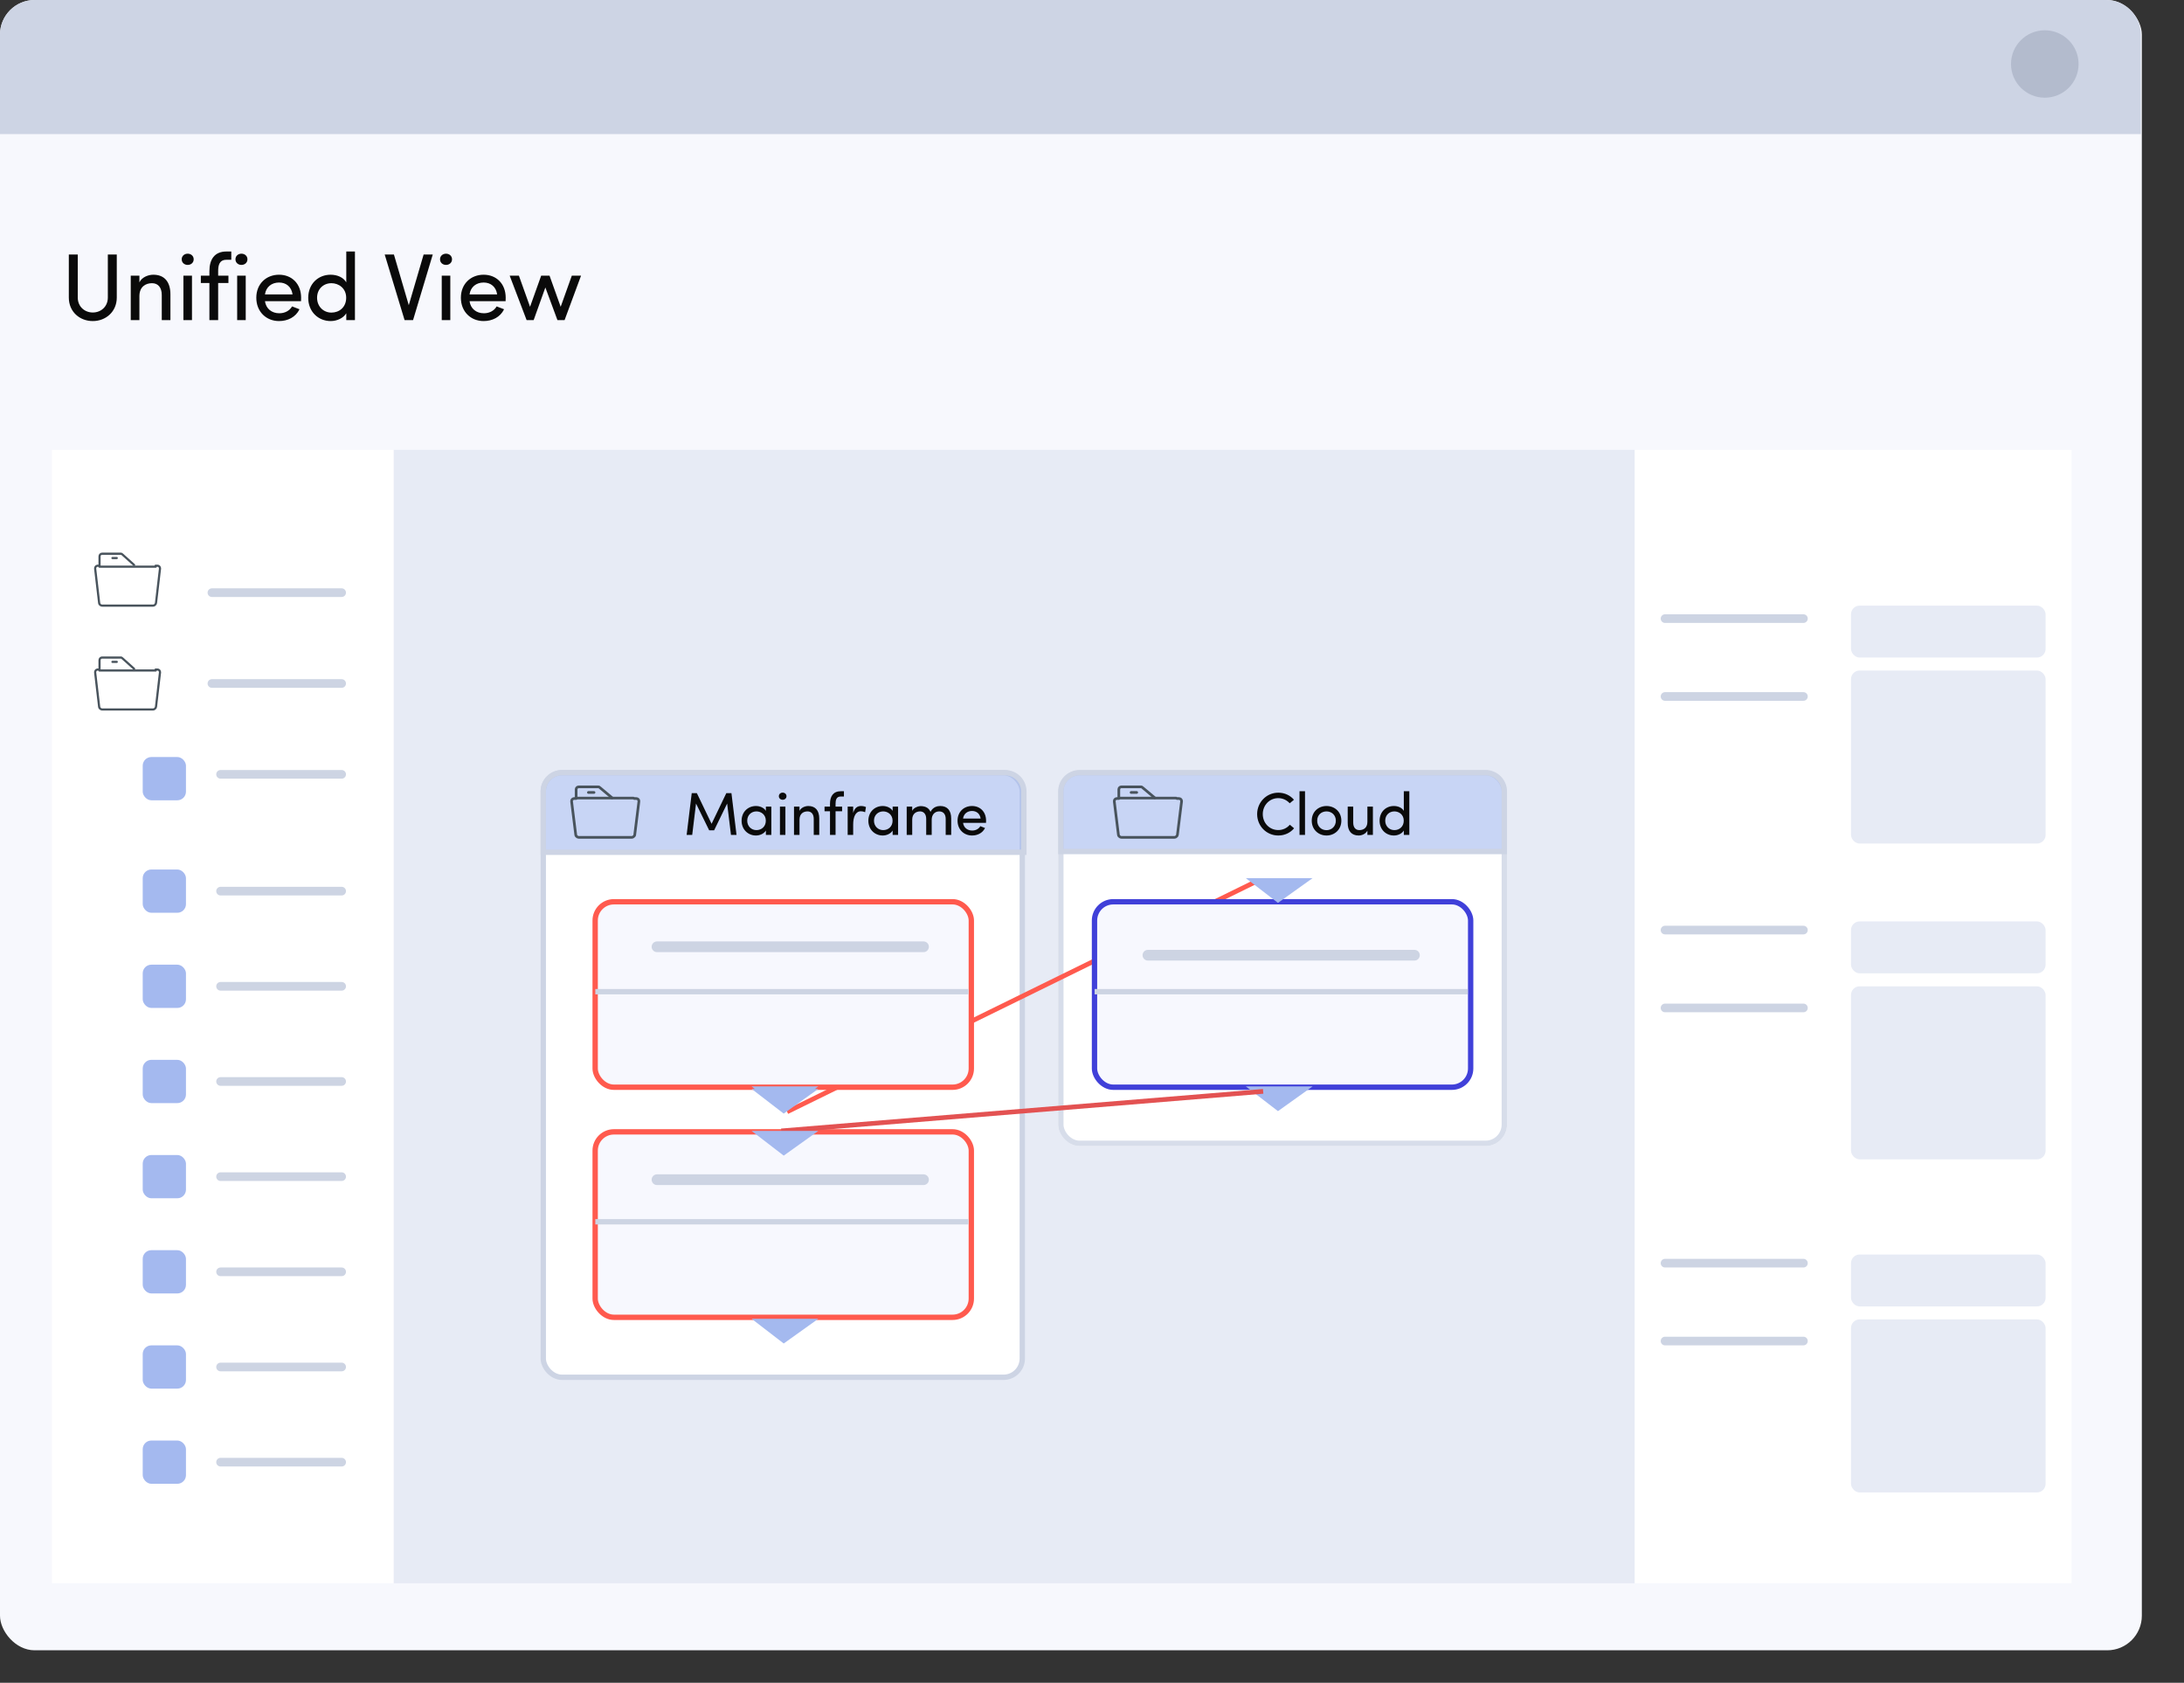 <svg width="505" height="389" viewBox="0 0 505 389" fill="none" xmlns="http://www.w3.org/2000/svg">
<rect x="0" y="0" width="505" height="389" fill="#333333" stroke="none"/>
<g clip-path="url(#clip0_8003_2)">
<rect width="495.251" height="381.49" rx="8" fill="#F7F8FD"/>
<rect x="91" y="104" width="287" height="262" fill="#E7EBF5"/>
<rect x="12" y="104" width="79" height="262" fill="white"/>
<path d="M35.986 130.776H36.422C36.742 130.776 37 131.051 37 131.395C37 131.427 36.998 131.462 36.993 131.495L36.073 139.381C36.051 139.572 35.951 139.729 35.812 139.827C35.708 139.934 35.567 140 35.41 140H23.59C23.433 140 23.292 139.934 23.19 139.827C23.042 139.729 22.94 139.556 22.923 139.362L22.004 131.467C21.965 131.13 22.191 130.822 22.506 130.78L22.578 130.776H23.014V128.619C23.014 128.278 23.273 128 23.592 128H27.911C28.091 128 28.252 128.087 28.356 128.223L31.007 130.599" stroke="#48535C" stroke-width="0.5" stroke-linecap="round" stroke-linejoin="round"/>
<path d="M23 131H36" stroke="#48535C" stroke-width="0.5" stroke-linecap="round" stroke-linejoin="round"/>
<path d="M26 129H27" stroke="#48535C" stroke-width="0.5" stroke-linecap="round" stroke-linejoin="round"/>
<path d="M35.986 154.776H36.422C36.742 154.776 37 155.051 37 155.395C37 155.427 36.998 155.462 36.993 155.495L36.073 163.381C36.051 163.572 35.951 163.729 35.812 163.827C35.708 163.934 35.567 164 35.41 164H23.59C23.433 164 23.292 163.934 23.19 163.827C23.042 163.729 22.94 163.556 22.923 163.362L22.004 155.467C21.965 155.13 22.191 154.822 22.506 154.78L22.578 154.776H23.014V152.619C23.014 152.278 23.273 152 23.592 152H27.911C28.091 152 28.252 152.087 28.356 152.223L31.007 154.599" stroke="#48535C" stroke-width="0.5" stroke-linecap="round" stroke-linejoin="round"/>
<path d="M23 155H36" stroke="#48535C" stroke-width="0.5" stroke-linecap="round" stroke-linejoin="round"/>
<path d="M26 153H27" stroke="#48535C" stroke-width="0.5" stroke-linecap="round" stroke-linejoin="round"/>
<path d="M49 137H79" stroke="#CDD4E3" stroke-width="2" stroke-linecap="round"/>
<path d="M49 158H79" stroke="#CDD4E3" stroke-width="2" stroke-linecap="round"/>
<path d="M51 179L79 179" stroke="#CDD4E3" stroke-width="2" stroke-linecap="round"/>
<path d="M51 206L79 206" stroke="#CDD4E3" stroke-width="2" stroke-linecap="round"/>
<path d="M51 228L79 228" stroke="#CDD4E3" stroke-width="2" stroke-linecap="round"/>
<path d="M51 250L79 250" stroke="#CDD4E3" stroke-width="2" stroke-linecap="round"/>
<path d="M51 272L79 272" stroke="#CDD4E3" stroke-width="2" stroke-linecap="round"/>
<path d="M51 294L79 294" stroke="#CDD4E3" stroke-width="2" stroke-linecap="round"/>
<path d="M51 316L79 316" stroke="#CDD4E3" stroke-width="2" stroke-linecap="round"/>
<path d="M51 338L79 338" stroke="#CDD4E3" stroke-width="2" stroke-linecap="round"/>
<rect x="33" y="175" width="10" height="10" rx="2" fill="#A4B9EF"/>
<rect x="33" y="201" width="10" height="10" rx="2" fill="#A4B9EF"/>
<rect x="33" y="223" width="10" height="10" rx="2" fill="#A4B9EF"/>
<rect x="33" y="245" width="10" height="10" rx="2" fill="#A4B9EF"/>
<rect x="33" y="267" width="10" height="10" rx="2" fill="#A4B9EF"/>
<rect x="33" y="289" width="10" height="10" rx="2" fill="#A4B9EF"/>
<rect x="33" y="311" width="10" height="10" rx="2" fill="#A4B9EF"/>
<rect x="33" y="333" width="10" height="10" rx="2" fill="#A4B9EF"/>
<rect x="378" y="104" width="101" height="262" fill="white"/>
<path d="M21.458 72.24C23.328 72.24 24.934 70.898 24.934 68.786V58.842H27.002V68.786C27.002 72.086 24.428 74.22 21.458 74.22C18.444 74.22 15.914 72.086 15.914 68.786V58.842H17.982V68.786C17.982 70.898 19.588 72.24 21.458 72.24ZM32.235 68.456V74H30.233V63.726H32.235V65.266C32.829 64.034 34.325 63.506 35.447 63.506C38.021 63.506 39.407 65.156 39.407 68.06V74H37.405V68.192C37.405 66.454 36.547 65.464 35.139 65.464C33.687 65.464 32.235 66.278 32.235 68.456ZM44.39 63.726V74H42.41V63.726H44.39ZM42.014 59.942C42.014 59.172 42.63 58.644 43.4 58.644C44.17 58.644 44.786 59.172 44.786 59.942C44.786 60.712 44.17 61.24 43.4 61.24C42.63 61.24 42.014 60.712 42.014 59.942ZM53.48 58.138V60.052H52.358C50.686 60.052 50.444 61.372 50.444 62.692V63.726H52.82V65.42H50.444V74H48.42V65.42H46.44V63.726H48.42V62.692C48.42 59.986 49.586 58.138 52.358 58.138H53.48ZM56.819 63.726V74H54.839V63.726H56.819ZM54.443 59.942C54.443 59.172 55.059 58.644 55.829 58.644C56.599 58.644 57.215 59.172 57.215 59.942C57.215 60.712 56.599 61.24 55.829 61.24C55.059 61.24 54.443 60.712 54.443 59.942ZM61.267 68.06H67.647C67.405 66.322 66.195 65.31 64.523 65.31C62.829 65.31 61.509 66.322 61.267 68.06ZM69.627 68.83C69.627 69.072 69.627 69.38 69.605 69.622H61.267C61.509 71.36 62.829 72.416 64.589 72.416C65.821 72.416 66.943 71.866 67.537 70.832C68.065 71.074 68.703 71.25 69.253 71.492C68.373 73.318 66.525 74.22 64.523 74.22C61.597 74.22 59.265 72.086 59.265 68.83C59.265 65.574 61.597 63.506 64.523 63.506C67.449 63.506 69.627 65.574 69.627 68.83ZM80.07 74V72.416C79.388 73.56 77.892 74.22 76.462 74.22C73.646 74.22 71.27 72.108 71.27 68.852C71.27 65.574 73.624 63.506 76.44 63.506C77.958 63.506 79.388 64.1 80.07 65.266V58.138H82.072V74H80.07ZM80.048 68.83C80.048 66.63 78.31 65.464 76.638 65.464C74.79 65.464 73.316 66.806 73.316 68.83C73.316 70.854 74.79 72.262 76.638 72.262C78.464 72.262 80.048 71.008 80.048 68.83ZM91.088 58.842L94.52 70.546L97.952 58.842H100.064L95.51 74H93.552L88.954 58.842H91.088ZM104.123 63.726V74H102.143V63.726H104.123ZM101.747 59.942C101.747 59.172 102.363 58.644 103.133 58.644C103.903 58.644 104.519 59.172 104.519 59.942C104.519 60.712 103.903 61.24 103.133 61.24C102.363 61.24 101.747 60.712 101.747 59.942ZM108.571 68.06H114.951C114.709 66.322 113.499 65.31 111.827 65.31C110.133 65.31 108.813 66.322 108.571 68.06ZM116.931 68.83C116.931 69.072 116.931 69.38 116.909 69.622H108.571C108.813 71.36 110.133 72.416 111.893 72.416C113.125 72.416 114.247 71.866 114.841 70.832C115.369 71.074 116.007 71.25 116.557 71.492C115.677 73.318 113.829 74.22 111.827 74.22C108.901 74.22 106.569 72.086 106.569 68.83C106.569 65.574 108.901 63.506 111.827 63.506C114.753 63.506 116.931 65.574 116.931 68.83ZM130.546 74H128.896L126.102 66.454L123.396 74H121.768L117.852 63.726H119.986L122.56 70.92L125.134 63.726H127.07L129.644 70.92L132.218 63.726H134.352L130.546 74Z" fill="#0A0A0A"/>
<path d="M385 143H417" stroke="#CDD4E3" stroke-width="2" stroke-linecap="round"/>
<path d="M385 215H417" stroke="#CDD4E3" stroke-width="2" stroke-linecap="round"/>
<path d="M385 292H417" stroke="#CDD4E3" stroke-width="2" stroke-linecap="round"/>
<path d="M385 161H417" stroke="#CDD4E3" stroke-width="2" stroke-linecap="round"/>
<path d="M385 233H417" stroke="#CDD4E3" stroke-width="2" stroke-linecap="round"/>
<path d="M385 310H417" stroke="#CDD4E3" stroke-width="2" stroke-linecap="round"/>
<rect x="125.619" y="178.619" width="110.762" height="139.762" rx="4.334" fill="white" stroke="#CDD4E4" stroke-width="1.238"/>
<rect x="244.676" y="178" width="103.784" height="86.919" rx="4.953" fill="white"/>
<rect x="245.295" y="178.619" width="102.545" height="85.681" rx="4.334" stroke="#CDD4E4" stroke-opacity="0.8" stroke-width="1.238"/>
<path d="M129.953 178.619H232.41C234.804 178.619 236.744 180.56 236.744 182.953V197.018H125.619V182.953C125.619 180.56 127.56 178.619 129.953 178.619Z" fill="#A4B9EF" fill-opacity="0.6" stroke="#CDD4E4" stroke-width="1.238"/>
<g clip-path="url(#clip1_8003_2)">
<path d="M146.68 184.593H147.133C147.464 184.593 147.732 184.86 147.732 185.194C147.732 185.226 147.73 185.26 147.726 185.292L146.77 192.965C146.748 193.15 146.644 193.304 146.5 193.399C146.392 193.503 146.245 193.567 146.083 193.567H133.814C133.652 193.567 133.506 193.503 133.4 193.399C133.247 193.304 133.141 193.136 133.123 192.946L132.169 185.265C132.129 184.937 132.363 184.637 132.69 184.597L132.764 184.593H133.217V182.493C133.217 182.162 133.485 181.892 133.817 181.892H138.299C138.486 181.892 138.653 181.977 138.761 182.109L141.513 184.42" stroke="#48535C" stroke-width="0.619" stroke-linecap="round" stroke-linejoin="round"/>
<path d="M133.462 184.487H146.435" stroke="#48535C" stroke-width="0.619" stroke-linecap="round" stroke-linejoin="round"/>
<path d="M136.056 183.189H137.354" stroke="#48535C" stroke-width="0.619" stroke-linecap="round" stroke-linejoin="round"/>
</g>
<path d="M249.629 178.619H343.506C345.899 178.619 347.841 180.56 347.841 182.953V196.84H245.295V182.953C245.295 180.56 247.235 178.619 249.629 178.619Z" fill="#A4B9EF" fill-opacity="0.6" stroke="#CDD4E4" stroke-width="1.238"/>
<path d="M182 257L291 203.5" stroke="#FF5A4E" stroke-width="1.091"/>
<rect x="137.619" y="208.457" width="86.978" height="42.87" rx="4.334" fill="#F7F8FE" stroke="#FF5A4E" stroke-width="1.238"/>
<path d="M151.919 218.865H213.541" stroke="#CDD4E3" stroke-width="2.477" stroke-linecap="round"/>
<rect x="253.079" y="208.457" width="86.978" height="42.87" rx="4.334" fill="#F7F8FE" stroke="#4040D9" stroke-width="1.238"/>
<path d="M137.649 229.243H223.919" stroke="#CDD4E3" stroke-width="1.238"/>
<rect x="137.619" y="261.646" width="86.978" height="42.87" rx="4.334" fill="#F7F8FE" stroke="#FF5A4E" stroke-width="1.238"/>
<path d="M151.919 272.703H213.541" stroke="#CDD4E3" stroke-width="2.477" stroke-linecap="round"/>
<path d="M265.432 220.811H327.054" stroke="#CDD4E3" stroke-width="2.477" stroke-linecap="round"/>
<path d="M253.108 229.243H339.378" stroke="#CDD4E3" stroke-width="1.238"/>
<path d="M137.649 282.433H223.919" stroke="#CDD4E3" stroke-width="1.238"/>
<path d="M272.164 184.593H272.617C272.948 184.593 273.216 184.86 273.216 185.194C273.216 185.226 273.214 185.26 273.209 185.292L272.254 192.965C272.231 193.15 272.128 193.304 271.984 193.399C271.875 193.503 271.729 193.567 271.567 193.567H259.298C259.136 193.567 258.99 193.503 258.884 193.399C258.73 193.304 258.625 193.136 258.606 192.946L257.653 185.265C257.613 184.937 257.847 184.637 258.174 184.597L258.248 184.593H258.701V182.493C258.701 182.162 258.969 181.892 259.301 181.892H263.783C263.97 181.892 264.137 181.977 264.245 182.109L266.996 184.42" stroke="#48535C" stroke-width="0.619" stroke-linecap="round" stroke-linejoin="round"/>
<path d="M258.946 184.487H271.919" stroke="#48535C" stroke-width="0.619" stroke-linecap="round" stroke-linejoin="round"/>
<path d="M261.541 183.189H262.838" stroke="#48535C" stroke-width="0.619" stroke-linecap="round" stroke-linejoin="round"/>
<path d="M189.216 251.714H173.788L181.216 257.428L189.216 251.714Z" fill="#A4B9EF"/>
<path d="M189.216 251.144H173.788L181.216 256.858L189.216 251.144Z" fill="#A4B9EF"/>
<path d="M303.502 251.144H288.073L295.502 256.858L303.502 251.144Z" fill="#A4B9EF"/>
<path d="M303.502 203H288.073L295.502 208.714L303.502 203Z" fill="#A4B9EF"/>
<path d="M180.645 261.429L292.073 252.286" stroke="#E35252" stroke-width="1.091"/>
<path d="M189.216 304.857H173.788L181.216 310.572L189.216 304.857Z" fill="#A4B9EF"/>
<path d="M189.216 261.429H173.788L181.216 267.143L189.216 261.429Z" fill="#A4B9EF"/>
<rect x="428" y="140" width="45" height="12" rx="2" fill="#E7EBF5"/>
<rect x="428" y="155" width="45" height="40" rx="2" fill="#E7EBF5"/>
<rect x="428" y="213" width="45" height="12" rx="2" fill="#E7EBF5"/>
<rect x="428" y="290" width="45" height="12" rx="2" fill="#E7EBF5"/>
<rect x="428" y="228" width="45" height="40" rx="2" fill="#E7EBF5"/>
<rect x="428" y="305" width="45" height="40" rx="2" fill="#E7EBF5"/>
<path d="M164.538 190.438L167.94 183.354H169.13L170.306 193H169.018L168.136 185.748L165.126 191.936H163.978L160.94 185.748L160.058 193H158.77L159.946 183.354H161.136L164.538 190.438ZM177.092 193V191.992C176.658 192.72 175.706 193.14 174.796 193.14C173.004 193.14 171.478 191.796 171.478 189.724C171.478 187.638 173.004 186.322 174.796 186.322C175.706 186.322 176.644 186.7 177.092 187.442V186.462H178.352V193H177.092ZM177.078 189.71C177.078 188.31 175.972 187.568 174.908 187.568C173.732 187.568 172.78 188.422 172.78 189.71C172.78 190.998 173.732 191.894 174.908 191.894C176.07 191.894 177.078 191.096 177.078 189.71ZM181.605 186.462V193H180.345V186.462H181.605ZM180.093 184.054C180.093 183.564 180.485 183.228 180.975 183.228C181.465 183.228 181.857 183.564 181.857 184.054C181.857 184.544 181.465 184.88 180.975 184.88C180.485 184.88 180.093 184.544 180.093 184.054ZM184.869 189.472V193H183.595V186.462H184.869V187.442C185.247 186.658 186.199 186.322 186.913 186.322C188.551 186.322 189.433 187.372 189.433 189.22V193H188.159V189.304C188.159 188.198 187.613 187.568 186.717 187.568C185.793 187.568 184.869 188.086 184.869 189.472ZM195.138 182.906V184.124H194.424C193.36 184.124 193.206 184.964 193.206 185.804V186.462H194.718V187.54H193.206V193H191.918V187.54H190.658V186.462H191.918V185.804C191.918 184.082 192.66 182.906 194.424 182.906H195.138ZM197.277 190.62V193H196.003V186.462H197.277V187.932C197.613 186.77 198.243 186.322 199.097 186.322C199.559 186.322 200.049 186.448 200.231 186.574L200.035 187.764C199.685 187.596 199.335 187.54 199.069 187.54C197.809 187.54 197.277 188.884 197.277 190.62ZM206.402 193V191.992C205.968 192.72 205.016 193.14 204.106 193.14C202.314 193.14 200.788 191.796 200.788 189.724C200.788 187.638 202.314 186.322 204.106 186.322C205.016 186.322 205.954 186.7 206.402 187.442V186.462H207.662V193H206.402ZM206.388 189.71C206.388 188.31 205.282 187.568 204.218 187.568C203.042 187.568 202.09 188.422 202.09 189.71C202.09 190.998 203.042 191.894 204.218 191.894C205.38 191.894 206.388 191.096 206.388 189.71ZM217.172 187.568C216.094 187.568 215.436 188.38 215.436 189.472V193H214.162V189.29C214.162 188.212 213.602 187.568 212.748 187.568C211.838 187.568 210.928 188.1 210.928 189.472V193H209.654V186.462H210.928V187.442C211.264 186.714 212.202 186.392 212.734 186.35C212.986 186.336 213.224 186.35 213.448 186.392C214.274 186.518 214.848 186.952 215.156 187.666C215.758 186.504 216.794 186.322 217.424 186.322C219.062 186.322 219.944 187.372 219.944 189.22V193H218.67V189.304C218.67 188.226 218.124 187.568 217.172 187.568ZM222.686 189.22H226.746C226.592 188.114 225.822 187.47 224.758 187.47C223.68 187.47 222.84 188.114 222.686 189.22ZM228.006 189.71C228.006 189.864 228.006 190.06 227.992 190.214H222.686C222.84 191.32 223.68 191.992 224.8 191.992C225.584 191.992 226.298 191.642 226.676 190.984C227.012 191.138 227.418 191.25 227.768 191.404C227.208 192.566 226.032 193.14 224.758 193.14C222.896 193.14 221.412 191.782 221.412 189.71C221.412 187.638 222.896 186.322 224.758 186.322C226.62 186.322 228.006 187.638 228.006 189.71Z" fill="#0A0A0A"/>
<path d="M298.246 190.648L299.226 191.474C298.372 192.496 297.084 193.14 295.572 193.14C292.842 193.14 290.686 190.942 290.686 188.198C290.686 185.468 292.842 183.242 295.572 183.242C297.07 183.242 298.344 183.872 299.198 184.88L298.218 185.692C297.56 184.978 296.636 184.502 295.572 184.502C293.542 184.502 291.988 186.14 291.988 188.198C291.988 190.256 293.542 191.88 295.572 191.88C296.65 191.88 297.588 191.418 298.246 190.648ZM300.481 182.906H301.755V193H300.481V182.906ZM306.727 193.14C304.865 193.14 303.311 191.782 303.311 189.71C303.311 187.638 304.865 186.322 306.727 186.322C308.589 186.322 310.157 187.638 310.157 189.71C310.157 191.782 308.589 193.14 306.727 193.14ZM306.727 191.908C307.889 191.908 308.883 191.054 308.883 189.71C308.883 188.394 307.889 187.568 306.727 187.568C305.537 187.568 304.571 188.394 304.571 189.71C304.571 191.054 305.537 191.908 306.727 191.908ZM316.178 189.99V186.462H317.452V193H316.178V192.02C315.772 192.804 314.862 193.14 314.148 193.14C312.51 193.14 311.614 192.09 311.628 190.242V186.462H312.902V190.158C312.902 191.264 313.434 191.894 314.33 191.894C315.254 191.894 316.178 191.39 316.178 189.99ZM324.6 193V191.992C324.166 192.72 323.214 193.14 322.304 193.14C320.512 193.14 319 191.796 319 189.724C319 187.638 320.498 186.322 322.29 186.322C323.256 186.322 324.166 186.7 324.6 187.442V182.906H325.874V193H324.6ZM324.586 189.71C324.586 188.31 323.48 187.568 322.416 187.568C321.24 187.568 320.302 188.422 320.302 189.71C320.302 190.998 321.24 191.894 322.416 191.894C323.578 191.894 324.586 191.096 324.586 189.71Z" fill="#0A0A0A"/>
<path d="M0 8C0 3.582 3.582 0 8 0H487C491.418 0 495 3.582 495 8V31H0V8Z" fill="#CDD4E4"/>
<path d="M472.812 22.585C477.126 22.585 480.624 19.096 480.624 14.793C480.624 10.489 477.126 7 472.812 7C468.497 7 465 10.489 465 14.793C465 19.096 468.497 22.585 472.812 22.585Z" fill="#B3BBCD"/>
</g>
<defs>
<clipPath id="clip0_8003_2">
<rect width="505" height="389" fill="white"/>
</clipPath>
<clipPath id="clip1_8003_2">
<rect width="27.243" height="22.054" fill="white" transform="translate(131.545 178)"/>
</clipPath>
</defs>
</svg>
